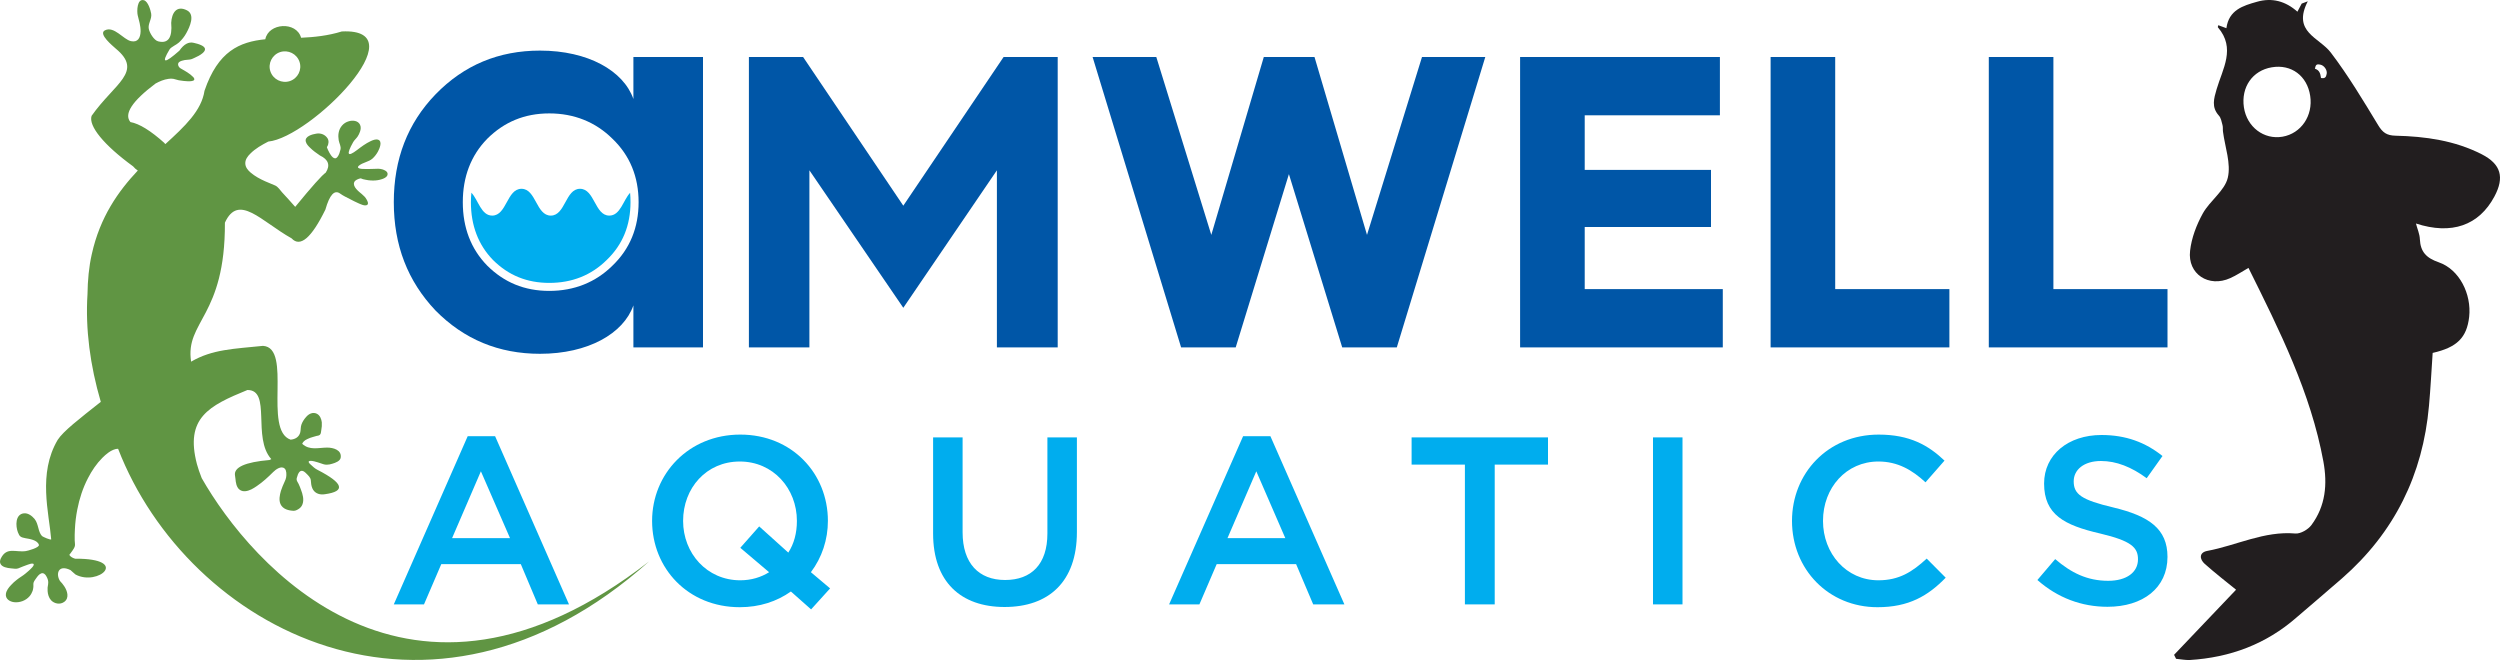 <?xml version="1.0" encoding="utf-8"?>
<!-- Generator: Adobe Illustrator 16.0.3, SVG Export Plug-In . SVG Version: 6.00 Build 0)  -->
<!DOCTYPE svg PUBLIC "-//W3C//DTD SVG 1.1//EN" "http://www.w3.org/Graphics/SVG/1.1/DTD/svg11.dtd">
<svg version="1.1" id="Layer_1" xmlns="http://www.w3.org/2000/svg" xmlns:xlink="http://www.w3.org/1999/xlink" x="0px" y="0px"
	 width="250px" height="66px" viewBox="0 0 250 66" enable-background="new 0 0 250 66" xml:space="preserve">
<g>
	<defs>
		<rect id="SVGID_1_" width="250" height="66"/>
	</defs>
	<clipPath id="SVGID_2_">
		<use xlink:href="#SVGID_1_"  overflow="visible"/>
	</clipPath>
	<path clip-path="url(#SVGID_2_)" fill-rule="evenodd" clip-rule="evenodd" fill="#609543" d="M64.91,56.141
		c-24.07,18.729-39.87,0.219-44.74-8.33c-0.2-0.5-0.36-0.971-0.48-1.41c-1.2-4.601,1.18-5.82,5.05-7.4
		c2.43-0.02,0.46,4.779,2.39,6.91c-0.05,0.029-0.11,0.061-0.18,0.09c-2.44,0.21-3.59,0.73-3.45,1.55
		c0.08,0.421,0.04,0.841,0.28,1.22c0.16,0.25,0.43,0.381,0.73,0.351c0.43-0.03,0.83-0.28,1.18-0.521
		c0.59-0.399,1.12-0.89,1.63-1.399c0.24-0.24,0.79-0.66,1.14-0.351c0.12,0.101,0.15,0.271,0.17,0.42c0.03,0.351-0.02,0.601-0.17,0.9
		c-0.14,0.301-0.27,0.609-0.37,0.92c-0.12,0.42-0.22,0.91-0.04,1.32c0.23,0.51,0.81,0.65,1.32,0.67c0.18,0.01,0.43-0.13,0.56-0.23
		c0.15-0.109,0.26-0.26,0.32-0.43c0.17-0.46,0.02-1-0.15-1.439c-0.07-0.201-0.15-0.4-0.24-0.59C29.8,48.26,29.7,48.141,29.67,48
		c-0.03-0.15,0.03-0.26,0.07-0.391c0.03-0.109,0.06-0.209,0.12-0.299c0.07-0.121,0.17-0.23,0.33-0.23c0.17,0.01,0.32,0.15,0.44,0.27
		c0.18,0.18,0.42,0.391,0.45,0.66c0.02,0.28,0.04,0.551,0.15,0.811c0.19,0.449,0.61,0.65,1.09,0.619l0.18-0.02
		c2.09-0.29,1.85-1.1-0.74-2.43c-0.25-0.12-0.49-0.34-0.69-0.53c-0.06-0.05-0.23-0.2-0.2-0.3c0.1-0.221,1.01,0.109,1.14,0.15
		c0.22,0.069,0.43,0.17,0.67,0.16c0.19,0,0.38-0.041,0.56-0.101c0.29-0.08,0.78-0.261,0.83-0.601c0.12-0.779-0.75-1.01-1.36-1.01
		c-0.88,0.01-1.75,0.301-2.48-0.369c-0.03-0.041,0.13-0.23,0.15-0.25c0.1-0.101,0.22-0.17,0.35-0.23c0.18-0.09,0.37-0.16,0.56-0.21
		l0.35-0.101c0.12-0.02,0.27-0.039,0.36-0.129c0.11-0.121,0.1-0.32,0.13-0.471c0.05-0.25,0.07-0.51,0.05-0.77
		c-0.04-0.33-0.18-0.69-0.49-0.851c-0.4-0.2-0.8,0-1.07,0.31c-0.2,0.221-0.37,0.48-0.47,0.75c-0.1,0.261-0.06,0.511-0.12,0.781
		c-0.11,0.479-0.5,0.709-0.97,0.75c-2.77-0.961,0.21-9.201-2.76-9.381c-2.91,0.3-5.07,0.34-7.19,1.58
		c-0.62-4.06,3.42-4.46,3.38-13.9c1.36-2.97,3.62-0.14,6.67,1.57c0.86,0.93,1.99-0.04,3.38-2.88c0.42-1.48,0.91-2.01,1.47-1.6
		c0.3,0.22,0.67,0.39,1,0.56c0.26,0.14,0.52,0.27,0.79,0.39c0.21,0.09,0.65,0.32,0.89,0.2c0.21-0.1,0.06-0.4-0.02-0.54
		c-0.13-0.24-0.28-0.38-0.49-0.56c-0.28-0.23-0.94-0.73-0.76-1.18c0.09-0.23,0.4-0.33,0.62-0.39c0.05-0.01,0.19,0.06,0.25,0.08
		l0.28,0.06c0.17,0.04,0.35,0.06,0.52,0.07c0.3,0.02,0.6,0,0.89-0.07c0.26-0.06,0.82-0.24,0.78-0.6c-0.02-0.25-0.31-0.37-0.52-0.44
		c-0.28-0.08-0.54-0.07-0.83-0.05c-0.31,0.01-0.63,0.02-0.95,0.01c-0.17,0-0.37,0-0.54-0.06c-0.16-0.06-0.16-0.15-0.04-0.26
		c0.4-0.34,0.97-0.37,1.37-0.72c0.22-0.2,0.41-0.45,0.55-0.71c0.15-0.28,0.48-1.03,0-1.18c-0.24-0.07-0.53,0.05-0.74,0.15
		c-0.49,0.23-0.93,0.56-1.36,0.89c-0.96,0.73-1.09,0.46-0.38-0.8c0.11-0.19,0.31-0.36,0.44-0.55c0.1-0.15,0.18-0.31,0.24-0.49
		c0.08-0.22,0.11-0.48,0-0.7c-0.2-0.41-0.73-0.46-1.12-0.34c-0.55,0.15-0.93,0.62-1.02,1.17c-0.04,0.24-0.03,0.49,0.01,0.73
		c0.05,0.31,0.25,0.6,0.18,0.92c-0.06,0.25-0.14,0.54-0.3,0.74c-0.31,0.41-0.66-0.14-0.81-0.41c-0.09-0.17-0.18-0.35-0.25-0.54
		c-0.01-0.02,0.09-0.2,0.11-0.23c0.02-0.09,0.04-0.17,0.05-0.26c0.01-0.14-0.02-0.29-0.1-0.42c-0.25-0.38-0.69-0.54-1.13-0.46
		c-0.38,0.06-1.18,0.26-1.04,0.8c0.06,0.24,0.25,0.44,0.43,0.61c0.29,0.29,0.64,0.54,0.98,0.77c0.86,0.41,1.06,0.99,0.58,1.72
		c-0.36,0.24-1.38,1.38-3.05,3.42l-0.65-0.73l-0.66-0.72c-0.21-0.23-0.39-0.54-0.68-0.68c-0.33-0.16-0.69-0.27-1.02-0.43
		c-0.51-0.23-1.02-0.5-1.45-0.87c-0.27-0.23-0.52-0.53-0.53-0.9c-0.02-0.39,0.23-0.73,0.5-0.99c0.5-0.51,1.16-0.88,1.8-1.21
		c4.18-0.39,15.16-11.39,7.35-11.01c-1.39,0.43-2.76,0.57-4.07,0.63c-0.47-1.67-3.26-1.49-3.58,0.15c-2.58,0.26-4.73,1.19-6.08,5.15
		c-0.3,1.99-1.95,3.54-3.91,5.33c-0.07-0.05-0.1-0.08-0.08-0.09c-1.39-1.25-2.53-1.95-3.42-2.11c-0.67-0.81,0.17-2.09,2.51-3.85
		c0.4-0.22,0.84-0.41,1.3-0.47c0.17-0.03,0.33-0.03,0.5,0c0.18,0.03,0.34,0.11,0.52,0.14l0.5,0.07c0.25,0.02,0.5,0.05,0.75,0.02
		c0.3-0.03,0.42-0.17,0.2-0.41c-0.34-0.36-0.83-0.62-1.25-0.86c-0.23-0.13-0.38-0.47-0.14-0.65c0.15-0.11,0.36-0.15,0.54-0.19
		c0.16-0.03,0.33-0.02,0.49-0.05c0.17-0.02,0.31-0.08,0.47-0.16c0.29-0.13,0.6-0.28,0.84-0.49c0.12-0.11,0.26-0.26,0.23-0.43
		c-0.04-0.18-0.24-0.29-0.39-0.36c-0.23-0.11-0.48-0.17-0.73-0.23c-0.51-0.13-0.99,0.13-1.44,0.78c-1.52,1.34-1.84,1.3-0.98-0.13
		c0.15-0.24,0.71-0.47,0.94-0.69c0.29-0.27,0.54-0.58,0.73-0.93c0.36-0.65,0.9-1.85,0.07-2.28c-1.06-0.54-1.53,0.28-1.58,1.25
		c0.13,1.48-0.3,2.1-1.3,1.85c-0.42-0.1-0.86-0.85-0.94-1.24c-0.11-0.52,0.32-0.98,0.24-1.52c-0.06-0.37-0.31-1.22-0.72-1.35
		c-0.71-0.21-0.72,1.13-0.63,1.5c0.13,0.54,0.3,1.05,0.29,1.62c-0.02,0.63-0.27,1.12-0.96,0.97c-0.76-0.16-1.7-1.55-2.61-1.08
		c-0.7,0.36,0.81,1.57,1.08,1.82c2.81,2.32-0.12,3.47-2.41,6.73c-0.33,1,1.21,2.91,4.15,5.05c0.13,0.16,0.29,0.3,0.47,0.42
		c-1.95,2.07-3.78,4.65-4.6,8.36c-0.29,1.27-0.41,2.62-0.43,4.01c-0.22,3.45,0.26,7.12,1.33,10.759
		c-2.15,1.701-3.75,2.931-4.31,3.801c-2,3.38-0.86,7.32-0.65,9.939c0.01,0.131-0.84-0.24-0.92-0.32C3.79,53.17,3.87,52.41,3.46,51.9
		C3.21,51.6,2.83,51.3,2.41,51.33c-0.9,0.08-0.86,1.27-0.62,1.9c0.17,0.449,0.3,0.5,0.75,0.59c0.4,0.07,1.2,0.18,1.35,0.66
		c0.08,0.289-1.15,0.609-1.31,0.629c-1.02,0.15-1.91-0.459-2.5,0.74c-0.2,0.42-0.01,0.73,0.41,0.871c0.2,0.069,0.42,0.1,0.64,0.119
		c0.2,0.02,0.51,0.07,0.69,0c0.32-0.13,0.65-0.27,0.98-0.38c0.13-0.04,0.38-0.14,0.51-0.09c0.27,0.11-0.36,0.63-0.44,0.71
		l-0.34,0.29c-0.26,0.22-0.57,0.38-0.84,0.601c-0.21,0.159-0.41,0.34-0.59,0.539c-0.23,0.24-0.46,0.54-0.51,0.87
		c-0.07,0.511,0.38,0.79,0.83,0.841c0.56,0.059,1.16-0.16,1.53-0.591c0.14-0.159,0.24-0.351,0.31-0.54
		c0.03-0.109,0.06-0.22,0.07-0.34c0.03-0.16-0.02-0.34,0.03-0.5c0.05-0.15,0.17-0.3,0.26-0.43c0.12-0.17,0.28-0.4,0.5-0.48
		c0.23-0.08,0.41,0.09,0.51,0.28c0.15,0.26,0.23,0.5,0.18,0.8c-0.05,0.221-0.07,0.46-0.05,0.689c0.02,0.32,0.12,0.66,0.34,0.91
		c0.33,0.36,0.91,0.471,1.32,0.17c0.54-0.39,0.31-1.109,0-1.569C6.3,58.43,6.15,58.26,6,58.1C5.56,57.41,5.81,56.4,7.05,57.01
		c0.2,0.17,0.31,0.29,0.5,0.44c2.24,1.21,5.56-1.61-0.04-1.58c-0.28-0.08-0.47-0.21-0.58-0.38c0-0.01,0.29-0.37,0.31-0.42
		c0.09-0.131,0.22-0.32,0.25-0.48c0.03-0.17-0.02-0.39-0.02-0.561c-0.01-0.369,0-0.729,0.02-1.1c0.03-0.66,0.11-1.32,0.24-1.979
		c0.21-1.091,0.56-2.16,1.07-3.14c0.38-0.74,0.85-1.44,1.44-2.031c0.36-0.359,0.81-0.739,1.31-0.869c0.09-0.02,0.17-0.03,0.26-0.03
		C18.77,62.859,42.87,75.82,64.91,56.141z M28.01,5.21c0.81-0.26,1.67,0.17,1.94,0.97c0.27,0.79-0.16,1.66-0.97,1.93
		c-0.8,0.26-1.67-0.17-1.94-0.97C26.77,6.35,27.21,5.48,28.01,5.21z"/>
	<path clip-path="url(#SVGID_2_)" fill-rule="evenodd" clip-rule="evenodd" fill="#0056A7" d="M61.25,26.56
		c1.74-1.67,2.61-3.8,2.61-6.34c0-2.54-0.87-4.67-2.61-6.34c-1.68-1.67-3.83-2.54-6.32-2.54c-2.5,0-4.53,0.87-6.21,2.54
		c-1.63,1.67-2.44,3.8-2.44,6.34c0,2.54,0.81,4.67,2.44,6.34c1.68,1.67,3.71,2.53,6.21,2.53C57.42,29.09,59.57,28.23,61.25,26.56z
		 M63.34,9.9V5.7h6.96v29.04h-6.96v-4.2c-0.99,2.82-4.53,4.84-9.34,4.84c-4.12,0-7.6-1.44-10.45-4.33
		c-2.78-2.94-4.17-6.51-4.17-10.83c0-4.32,1.39-7.9,4.17-10.78C46.4,6.5,49.88,5.06,54,5.06C58.81,5.06,62.35,7.08,63.34,9.9z"/>
	<polygon clip-path="url(#SVGID_2_)" fill="#0056A7" points="118.11,34.74 109.26,5.7 115.63,5.7 121.13,23.49 126.38,5.7 
		131.45,5.7 136.7,23.49 142.2,5.7 148.529,5.7 139.68,34.74 134.221,34.74 128.891,17.41 123.57,34.74 	"/>
	<polygon clip-path="url(#SVGID_2_)" fill="#0056A7" points="152.01,34.74 152.01,5.7 171.99,5.7 171.99,11.53 158.471,11.53 
		158.471,16.99 171.1,16.99 171.1,22.7 158.471,22.7 158.471,28.91 172.279,28.91 172.279,34.74 	"/>
	<polygon clip-path="url(#SVGID_2_)" fill="#0056A7" points="177.061,34.74 177.061,5.7 183.52,5.7 183.52,28.91 194.939,28.91 
		194.939,34.74 	"/>
	<polygon clip-path="url(#SVGID_2_)" fill="#0056A7" points="198.88,34.74 198.88,5.7 205.34,5.7 205.34,28.91 216.75,28.91 
		216.75,34.74 	"/>
	<path clip-path="url(#SVGID_2_)" fill="#00ADEE" d="M60.68,25.99l0.01-0.01c1.57-1.51,2.36-3.44,2.36-5.76
		c0-0.32-0.01-0.63-0.04-0.94c-0.7,0.75-0.97,2.28-2.08,2.28c-1.46,0-1.46-2.68-2.93-2.68c-1.46,0-1.46,2.68-2.92,2.68
		c-1.47,0-1.47-2.68-2.93-2.68c-1.47,0-1.47,2.68-2.93,2.68c-1.11,0-1.38-1.54-2.08-2.29c-0.03,0.31-0.05,0.63-0.05,0.95
		c0,2.32,0.74,4.27,2.21,5.78c1.55,1.54,3.4,2.29,5.63,2.29C57.21,28.29,59.14,27.52,60.68,25.99z"/>
	<polygon clip-path="url(#SVGID_2_)" fill="#0056A7" points="74.89,34.74 74.89,5.7 80.31,5.7 90.33,20.57 100.36,5.7 105.77,5.7 
		105.77,34.74 99.69,34.74 99.69,17.03 90.33,30.78 80.94,17.03 80.94,34.74 	"/>
	<path clip-path="url(#SVGID_2_)" fill-rule="evenodd" clip-rule="evenodd" fill="#00ADEE" d="M51,53.811l-2.91-6.681l-2.88,6.681
		H51z M46.77,43.62h2.74l7.39,16.819h-3.12l-1.7-4.029h-7.95l-1.73,4.029h-3.02L46.77,43.62z"/>
	<path clip-path="url(#SVGID_2_)" fill-rule="evenodd" clip-rule="evenodd" fill="#00ADEE" d="M76.91,57.221l-2.88-2.441l1.89-2.139
		l2.91,2.619c0.57-0.88,0.86-1.949,0.86-3.17c0-3.24-2.37-5.939-5.71-5.939s-5.67,2.649-5.67,5.939c0,3.24,2.38,5.939,5.72,5.939
		C75.13,58.029,76.11,57.721,76.91,57.221z M79.09,59.15c-1.41,1-3.14,1.57-5.11,1.57c-5.17,0-8.77-3.881-8.77-8.631
		c0-4.699,3.65-8.63,8.82-8.63c5.16,0,8.76,3.88,8.76,8.63c0,1.881-0.6,3.67-1.7,5.131l1.92,1.619l-1.9,2.1L79.09,59.15z"/>
	<path clip-path="url(#SVGID_2_)" fill="#00ADEE" d="M93.31,53.35V43.74h2.95v9.49c0,3.1,1.61,4.77,4.25,4.77
		c2.62,0,4.23-1.57,4.23-4.65V43.74h2.95v9.47c0,4.979-2.83,7.49-7.23,7.49C96.09,60.7,93.31,58.189,93.31,53.35z"/>
	<path clip-path="url(#SVGID_2_)" fill-rule="evenodd" clip-rule="evenodd" fill="#00ADEE" d="M128.529,53.811l-2.899-6.681
		l-2.88,6.681H128.529z M124.31,43.62h2.73l7.399,16.819h-3.119l-1.711-4.029h-7.939l-1.73,4.029h-3.03L124.31,43.62z"/>
	<polygon clip-path="url(#SVGID_2_)" fill="#00ADEE" points="146.49,46.46 141.16,46.46 141.16,43.74 154.8,43.74 154.8,46.46 
		149.471,46.46 149.471,60.439 146.49,60.439 	"/>
	<rect x="165.3" y="43.74" clip-path="url(#SVGID_2_)" fill="#00ADEE" width="2.95" height="16.699"/>
	<path clip-path="url(#SVGID_2_)" fill="#00ADEE" d="M179.2,52.09c0-4.75,3.579-8.63,8.67-8.63c3.101,0,4.97,1.069,6.58,2.601
		l-1.9,2.17c-1.34-1.24-2.79-2.08-4.71-2.08c-3.21,0-5.54,2.619-5.54,5.939c0,3.27,2.33,5.939,5.54,5.939
		c2.07,0,3.391-0.84,4.83-2.17l1.9,1.91c-1.76,1.811-3.68,2.951-6.82,2.951C182.85,60.721,179.2,56.93,179.2,52.09z"/>
	<path clip-path="url(#SVGID_2_)" fill="#00ADEE" d="M203.74,58l1.779-2.09c1.61,1.38,3.211,2.17,5.301,2.17
		c1.83,0,2.979-0.84,2.979-2.15c0-1.189-0.67-1.84-3.79-2.58c-3.58-0.83-5.6-1.879-5.6-5c0-2.869,2.4-4.85,5.74-4.85
		c2.449,0,4.399,0.74,6.1,2.1l-1.58,2.221c-1.52-1.12-3.029-1.721-4.57-1.721c-1.729,0-2.729,0.891-2.729,2.03
		c0,1.29,0.76,1.86,3.979,2.62c3.561,0.859,5.4,2.13,5.4,4.939c0,3.121-2.471,4.99-6,4.99C208.18,60.68,205.76,59.79,203.74,58z"/>
	<path clip-path="url(#SVGID_2_)" fill-rule="evenodd" clip-rule="evenodd" fill="#221E1F" d="M232.67,7.38
		c-0.061,0.36-0.189,0.49-0.57,0.42c-0.06-0.47-0.17-0.79-0.609-0.93c0.08-0.4,0.16-0.49,0.56-0.4
		C232.42,6.55,232.74,7.01,232.67,7.38z M228.25,13.67c-1.859,0.32-3.561-0.97-3.859-2.93c-0.301-2.02,0.859-3.69,2.789-4.01
		c1.95-0.33,3.541,0.85,3.84,2.86C231.32,11.57,230.109,13.35,228.25,13.67z M248.18,15.43c-2.699-1.38-5.64-1.79-8.619-1.86
		c-0.9-0.02-1.301-0.32-1.75-1.06c-1.49-2.46-2.98-4.95-4.721-7.24c-1.15-1.53-3.9-2.05-2.311-5.14l-0.609,0.23l-0.43,0.81
		c-1.17-1.05-2.54-1.43-4.051-0.99c-1.39,0.39-2.81,0.82-3.049,2.64l-0.811-0.3c-0.03,0.13-0.061,0.19-0.04,0.21
		c1.81,2.1,0.47,4.15-0.13,6.2c-0.27,0.93-0.53,1.78,0.22,2.62c0.22,0.23,0.28,0.62,0.37,0.95c0.061,0.21,0.02,0.45,0.05,0.67
		c0.2,1.54,0.82,3.19,0.479,4.61c-0.309,1.3-1.789,2.29-2.5,3.57c-0.629,1.14-1.129,2.45-1.27,3.73c-0.27,2.33,1.87,3.71,4.02,2.73
		c0.611-0.27,1.171-0.65,1.82-1.02c3.131,6.3,6.221,12.479,7.49,19.351c0.42,2.289,0.221,4.459-1.199,6.369
		c-0.33,0.44-1.08,0.881-1.601,0.84c-3.12-0.27-5.87,1.19-8.81,1.74c-0.84,0.16-0.78,0.83-0.25,1.301
		c1.06,0.939,2.18,1.81,3.129,2.58l-6.199,6.51l0.199,0.399c0.461,0.04,0.92,0.14,1.371,0.12c4.029-0.25,7.619-1.58,10.67-4.25
		c1.51-1.311,3.06-2.6,4.56-3.92c5.24-4.58,8.08-10.37,8.69-17.24c0.16-1.77,0.25-3.54,0.369-5.3c2.431-0.55,3.41-1.52,3.65-3.6
		c0.25-2.29-0.98-4.75-3.04-5.46c-1.239-0.43-1.83-1.04-1.89-2.31c-0.02-0.52-0.25-1.02-0.391-1.57c3.561,1.16,6.301,0.2,7.851-2.71
		C250.46,17.74,250.109,16.42,248.18,15.43z"/>
</g>
</svg>

